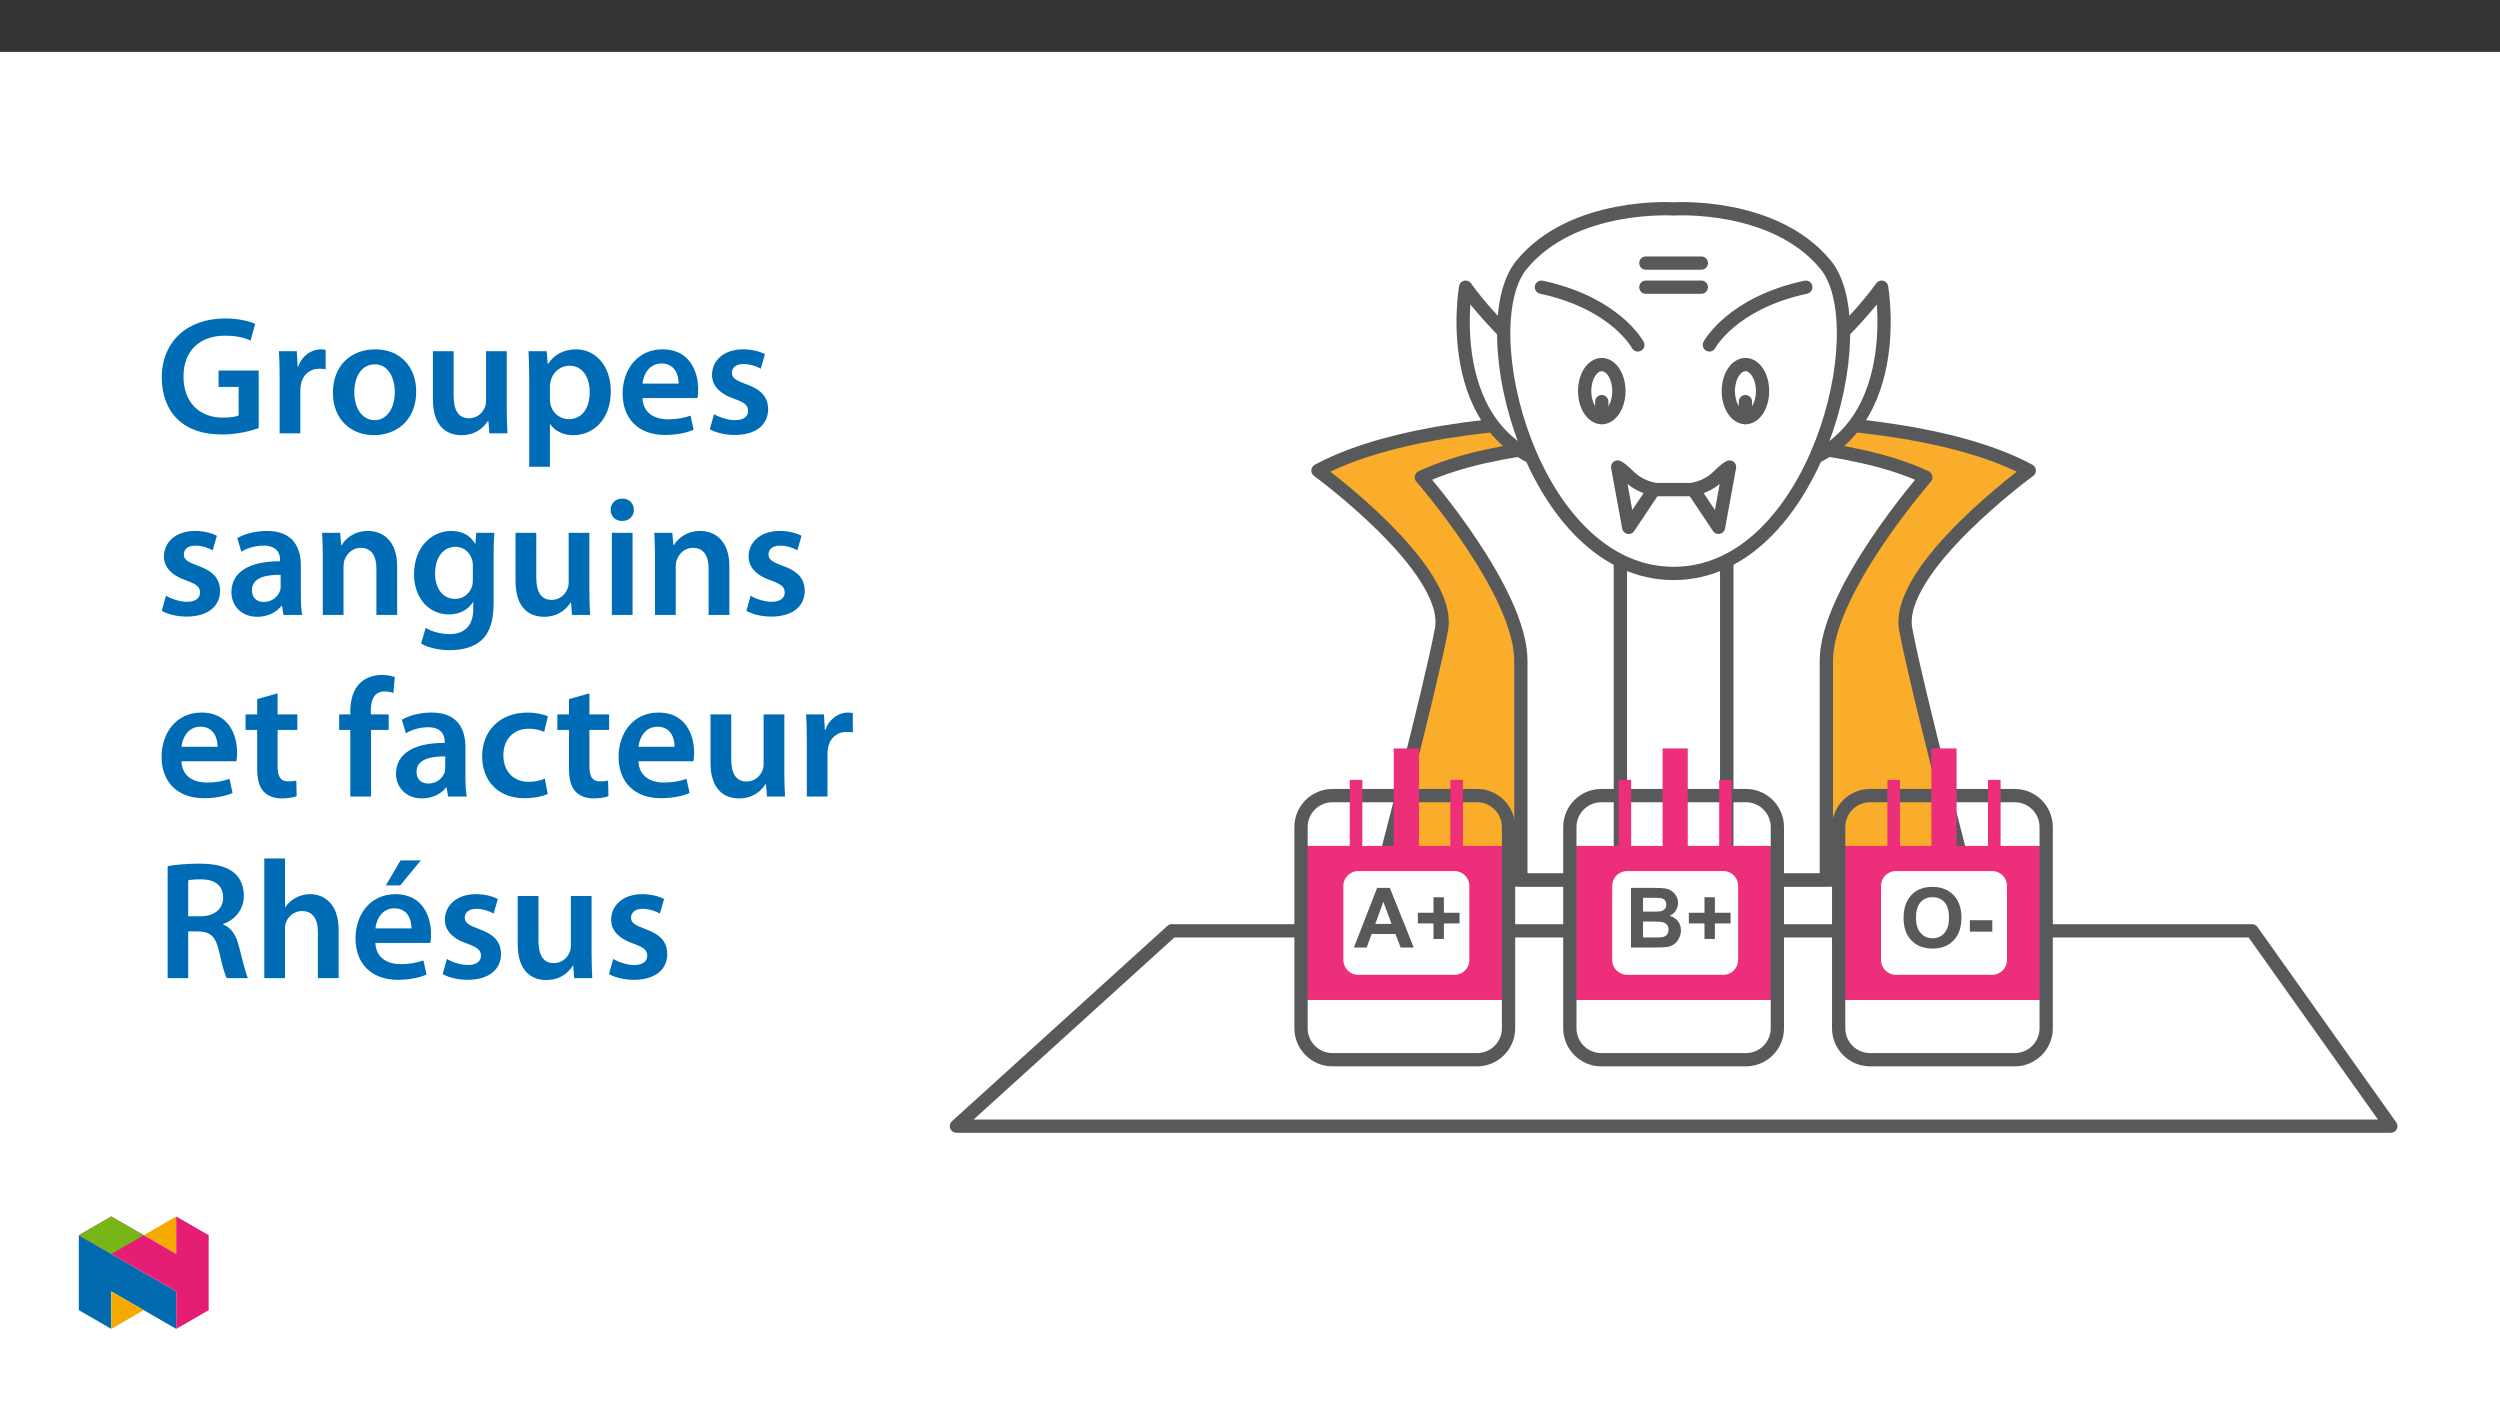 ﻿<?xml version="1.0" encoding="utf-8"?>
<svg xmlns="http://www.w3.org/2000/svg" xmlns:xlink="http://www.w3.org/1999/xlink" viewBox="0 0 960 540" version="1.1">
  <rect x="0" y="0" width="960" height="540" fill="#333333" stroke="none"/>
  <defs>
    <g>
      <symbol overflow="visible" id="glyph0-0">
        <path style="stroke:none;" d="M 4 0 L 4 -20 L 20 -20 L 20 0 Z M 4.5 -0.5 L 19.5 -0.5 L 19.5 -19.5 L 4.5 -19.5 Z M 4.5 -0.5 " />
      </symbol>
      <symbol overflow="visible" id="glyph0-1">
        <path style="stroke:none;" d="M 22.984 0 L 17.953 0 L 15.953 -5.203 L 6.797 -5.203 L 4.906 0 L 0 0 L 8.922 -22.906 L 13.812 -22.906 Z M 14.469 -9.062 L 11.312 -17.562 L 8.219 -9.062 Z M 14.469 -9.062 " />
      </symbol>
      <symbol overflow="visible" id="glyph0-2">
        <path style="stroke:none;" d="M 7.328 -3.297 L 7.328 -9.25 L 1.328 -9.25 L 1.328 -13.359 L 7.328 -13.359 L 7.328 -19.312 L 11.328 -19.312 L 11.328 -13.359 L 17.344 -13.359 L 17.344 -9.25 L 11.328 -9.25 L 11.328 -3.297 Z M 7.328 -3.297 " />
      </symbol>
      <symbol overflow="visible" id="glyph0-3">
        <path style="stroke:none;" d="M 2.344 -22.906 L 11.5 -22.906 C 13.312 -22.906 14.66 -22.828 15.547 -22.672 C 16.441 -22.523 17.238 -22.211 17.938 -21.734 C 18.645 -21.254 19.234 -20.613 19.703 -19.812 C 20.172 -19.02 20.406 -18.129 20.406 -17.141 C 20.406 -16.066 20.113 -15.082 19.531 -14.188 C 18.957 -13.289 18.176 -12.617 17.188 -12.172 C 18.582 -11.766 19.656 -11.07 20.406 -10.094 C 21.156 -9.113 21.531 -7.961 21.531 -6.641 C 21.531 -5.598 21.285 -4.582 20.797 -3.594 C 20.316 -2.613 19.656 -1.828 18.812 -1.234 C 17.977 -0.648 16.945 -0.289 15.719 -0.156 C 14.945 -0.07 13.086 -0.02 10.141 0 L 2.344 0 Z M 6.969 -19.094 L 6.969 -13.797 L 10 -13.797 C 11.801 -13.797 12.922 -13.82 13.359 -13.875 C 14.148 -13.969 14.77 -14.238 15.219 -14.688 C 15.676 -15.145 15.906 -15.742 15.906 -16.484 C 15.906 -17.191 15.707 -17.766 15.312 -18.203 C 14.926 -18.648 14.348 -18.922 13.578 -19.016 C 13.117 -19.066 11.801 -19.094 9.625 -19.094 Z M 6.969 -9.984 L 6.969 -3.859 L 11.25 -3.859 C 12.914 -3.859 13.973 -3.906 14.422 -4 C 15.109 -4.125 15.664 -4.426 16.094 -4.906 C 16.531 -5.395 16.75 -6.047 16.75 -6.859 C 16.75 -7.547 16.582 -8.129 16.25 -8.609 C 15.914 -9.086 15.43 -9.438 14.797 -9.656 C 14.172 -9.875 12.805 -9.984 10.703 -9.984 Z M 6.969 -9.984 " />
      </symbol>
      <symbol overflow="visible" id="glyph0-4">
        <path style="stroke:none;" d="M 1.391 -11.312 C 1.391 -13.645 1.738 -15.602 2.438 -17.188 C 2.957 -18.352 3.664 -19.398 4.562 -20.328 C 5.469 -21.254 6.457 -21.941 7.531 -22.391 C 8.957 -22.992 10.602 -23.297 12.469 -23.297 C 15.844 -23.297 18.539 -22.25 20.562 -20.156 C 22.594 -18.062 23.609 -15.148 23.609 -11.422 C 23.609 -7.723 22.602 -4.828 20.594 -2.734 C 18.582 -0.648 15.895 0.391 12.531 0.391 C 9.125 0.391 6.414 -0.645 4.406 -2.719 C 2.395 -4.801 1.391 -7.664 1.391 -11.312 Z M 6.156 -11.469 C 6.156 -8.875 6.754 -6.906 7.953 -5.562 C 9.148 -4.227 10.672 -3.562 12.516 -3.562 C 14.359 -3.562 15.867 -4.223 17.047 -5.547 C 18.234 -6.879 18.828 -8.875 18.828 -11.531 C 18.828 -14.156 18.25 -16.113 17.094 -17.406 C 15.945 -18.695 14.422 -19.344 12.516 -19.344 C 10.609 -19.344 9.07 -18.688 7.906 -17.375 C 6.738 -16.07 6.156 -14.102 6.156 -11.469 Z M 6.156 -11.469 " />
      </symbol>
      <symbol overflow="visible" id="glyph0-5">
        <path style="stroke:none;" d="M 1.797 -6.109 L 1.797 -10.5 L 10.422 -10.5 L 10.422 -6.109 Z M 1.797 -6.109 " />
      </symbol>
      <symbol overflow="visible" id="glyph1-0">
        <path style="stroke:none;" d="M 0 0 L 32.375 0 L 32.375 -45.328 L 0 -45.328 Z M 16.188 -25.578 L 5.188 -42.094 L 27.188 -42.094 Z M 18.125 -22.656 L 29.141 -39.172 L 29.141 -6.156 Z M 5.188 -3.234 L 16.188 -19.75 L 27.188 -3.234 Z M 3.234 -39.172 L 14.25 -22.656 L 3.234 -6.156 Z M 3.234 -39.172 " />
      </symbol>
      <symbol overflow="visible" id="glyph1-1">
        <path style="stroke:none;" d="M 39.562 -24.094 L 24.156 -24.094 L 24.156 -17.812 L 31.859 -17.812 L 31.859 -6.859 C 30.828 -6.406 28.75 -6.016 25.828 -6.016 C 16.766 -6.016 10.688 -11.906 10.688 -21.828 C 10.688 -31.984 17.219 -37.484 26.547 -37.484 C 31.141 -37.484 34.062 -36.719 36.453 -35.609 L 38.203 -42.016 C 36.188 -43 31.984 -44.094 26.609 -44.094 C 12.172 -44.094 2.391 -35.281 2.328 -21.438 C 2.328 -14.828 4.531 -9.062 8.422 -5.375 C 12.562 -1.422 18.188 0.453 25.578 0.453 C 31.344 0.453 36.781 -0.969 39.562 -2 Z M 39.562 -24.094 " />
      </symbol>
      <symbol overflow="visible" id="glyph1-2">
        <path style="stroke:none;" d="M 4.281 0 L 12.234 0 L 12.234 -16.375 C 12.234 -17.219 12.297 -18.062 12.438 -18.781 C 13.141 -22.406 15.797 -24.797 19.547 -24.797 C 20.531 -24.797 21.234 -24.734 21.953 -24.609 L 21.953 -32.047 C 21.297 -32.188 20.844 -32.25 20.078 -32.25 C 16.641 -32.25 12.953 -29.984 11.391 -25.578 L 11.203 -25.578 L 10.875 -31.531 L 4.016 -31.531 C 4.203 -28.75 4.281 -25.641 4.281 -21.375 Z M 4.281 0 " />
      </symbol>
      <symbol overflow="visible" id="glyph1-3">
        <path style="stroke:none;" d="M 18.578 -32.25 C 9.062 -32.25 2.266 -25.906 2.266 -15.547 C 2.266 -5.375 9.188 0.719 18.062 0.719 C 26.094 0.719 34.25 -4.469 34.25 -16.062 C 34.25 -25.641 27.969 -32.25 18.578 -32.25 Z M 18.391 -26.484 C 23.828 -26.484 26.031 -20.781 26.031 -15.859 C 26.031 -9.453 22.859 -5.047 18.328 -5.047 C 13.531 -5.047 10.484 -9.641 10.484 -15.734 C 10.484 -20.984 12.75 -26.484 18.391 -26.484 Z M 18.391 -26.484 " />
      </symbol>
      <symbol overflow="visible" id="glyph1-4">
        <path style="stroke:none;" d="M 32.5 -31.531 L 24.547 -31.531 L 24.547 -12.5 C 24.547 -11.594 24.406 -10.688 24.094 -10.031 C 23.312 -7.969 21.234 -5.766 18 -5.766 C 13.797 -5.766 12.109 -9.125 12.109 -14.375 L 12.109 -31.531 L 4.141 -31.531 L 4.141 -13.016 C 4.141 -2.719 9.391 0.719 15.094 0.719 C 20.781 0.719 23.891 -2.531 25.25 -4.734 L 25.453 -4.734 L 25.828 0 L 32.766 0 C 32.641 -2.594 32.5 -5.703 32.5 -9.453 Z M 32.5 -31.531 " />
      </symbol>
      <symbol overflow="visible" id="glyph1-5">
        <path style="stroke:none;" d="M 4.281 12.828 L 12.234 12.828 L 12.234 -3.5 L 12.375 -3.5 C 13.984 -0.969 17.281 0.719 21.234 0.719 C 28.422 0.719 35.609 -4.797 35.609 -16.188 C 35.609 -26.031 29.594 -32.25 22.344 -32.25 C 17.547 -32.25 13.859 -30.234 11.531 -26.672 L 11.391 -26.672 L 11 -31.531 L 4.016 -31.531 C 4.141 -28.562 4.281 -25.188 4.281 -21.047 Z M 12.234 -18.062 C 12.234 -18.719 12.375 -19.422 12.5 -20.078 C 13.344 -23.562 16.375 -25.969 19.688 -25.969 C 24.797 -25.969 27.516 -21.438 27.516 -15.859 C 27.516 -9.641 24.547 -5.438 19.484 -5.438 C 16.062 -5.438 13.281 -7.766 12.438 -11 C 12.297 -11.719 12.234 -12.438 12.234 -13.203 Z M 12.234 -18.062 " />
      </symbol>
      <symbol overflow="visible" id="glyph1-6">
        <path style="stroke:none;" d="M 31.016 -13.531 C 31.141 -14.25 31.281 -15.406 31.281 -16.906 C 31.281 -23.828 27.906 -32.25 17.672 -32.25 C 7.578 -32.25 2.266 -24.016 2.266 -15.281 C 2.266 -5.641 8.281 0.641 18.516 0.641 C 23.047 0.641 26.812 -0.188 29.531 -1.359 L 28.359 -6.797 C 25.906 -5.953 23.312 -5.375 19.625 -5.375 C 14.5 -5.375 10.094 -7.828 9.906 -13.531 Z M 9.906 -19.094 C 10.234 -22.344 12.297 -26.812 17.219 -26.812 C 22.531 -26.812 23.828 -22.016 23.766 -19.094 Z M 9.906 -19.094 " />
      </symbol>
      <symbol overflow="visible" id="glyph1-7">
        <path style="stroke:none;" d="M 2.328 -1.547 C 4.656 -0.266 8.094 0.641 11.906 0.641 C 20.266 0.641 24.734 -3.5 24.734 -9.266 C 24.672 -13.922 22.078 -16.828 16.312 -18.844 C 12.297 -20.328 10.812 -21.234 10.812 -23.25 C 10.812 -25.188 12.375 -26.609 15.219 -26.609 C 18 -26.609 20.594 -25.578 21.891 -24.797 L 23.5 -30.375 C 21.625 -31.406 18.578 -32.25 15.094 -32.25 C 7.766 -32.25 3.172 -27.969 3.172 -22.406 C 3.172 -18.641 5.703 -15.281 11.844 -13.203 C 15.734 -11.781 17.031 -10.75 17.031 -8.609 C 17.031 -6.547 15.469 -5.047 11.984 -5.047 C 9.125 -5.047 5.703 -6.281 3.953 -7.375 Z M 2.328 -1.547 " />
      </symbol>
      <symbol overflow="visible" id="glyph1-8">
        <path style="stroke:none;" d="M 28.75 -18.906 C 28.75 -25.828 25.828 -32.25 15.734 -32.25 C 10.75 -32.25 6.672 -30.891 4.344 -29.469 L 5.891 -24.281 C 8.031 -25.641 11.266 -26.609 14.375 -26.609 C 19.938 -26.609 20.781 -23.188 20.781 -21.109 L 20.781 -20.594 C 9.125 -20.656 2.078 -16.578 2.078 -8.672 C 2.078 -3.891 5.641 0.719 11.984 0.719 C 16.125 0.719 19.422 -1.031 21.297 -3.5 L 21.5 -3.5 L 22.078 0 L 29.266 0 C 28.875 -1.938 28.75 -4.734 28.75 -7.578 Z M 20.984 -11.078 C 20.984 -10.484 20.984 -9.906 20.781 -9.328 C 20 -7.062 17.734 -4.984 14.5 -4.984 C 11.984 -4.984 9.969 -6.406 9.969 -9.516 C 9.969 -14.312 15.344 -15.469 20.984 -15.406 Z M 20.984 -11.078 " />
      </symbol>
      <symbol overflow="visible" id="glyph1-9">
        <path style="stroke:none;" d="M 4.281 0 L 12.234 0 L 12.234 -18.578 C 12.234 -19.484 12.375 -20.469 12.625 -21.109 C 13.469 -23.5 15.672 -25.766 18.844 -25.766 C 23.188 -25.766 24.859 -22.344 24.859 -17.812 L 24.859 0 L 32.828 0 L 32.828 -18.719 C 32.828 -28.688 27.125 -32.25 21.625 -32.25 C 16.375 -32.25 12.953 -29.266 11.531 -26.812 L 11.328 -26.812 L 10.938 -31.531 L 4.016 -31.531 C 4.141 -28.812 4.281 -25.766 4.281 -22.141 Z M 4.281 0 " />
      </symbol>
      <symbol overflow="visible" id="glyph1-10">
        <path style="stroke:none;" d="M 32.828 -22.469 C 32.828 -26.812 32.953 -29.391 33.094 -31.531 L 26.156 -31.531 L 25.828 -27.328 L 25.703 -27.328 C 24.219 -29.922 21.438 -32.25 16.578 -32.25 C 9 -32.25 2.266 -25.969 2.266 -15.609 C 2.266 -6.672 7.828 -0.188 15.672 -0.188 C 19.875 -0.188 23.047 -2.078 24.859 -4.859 L 25 -4.859 L 25 -2.141 C 25 4.656 21.109 7.375 15.922 7.375 C 12.109 7.375 8.734 6.156 6.734 4.984 L 4.984 11 C 7.703 12.625 11.984 13.531 16 13.531 C 20.328 13.531 24.922 12.625 28.172 9.719 C 31.469 6.734 32.828 2 32.828 -4.594 Z M 24.859 -13.797 C 24.859 -12.891 24.797 -11.781 24.547 -11 C 23.641 -8.094 21.047 -6.156 18.062 -6.156 C 13.078 -6.156 10.359 -10.484 10.359 -15.859 C 10.359 -22.281 13.656 -26.156 18.125 -26.156 C 21.5 -26.156 23.766 -23.953 24.609 -21.047 C 24.797 -20.391 24.859 -19.688 24.859 -18.906 Z M 24.859 -13.797 " />
      </symbol>
      <symbol overflow="visible" id="glyph1-11">
        <path style="stroke:none;" d="M 12.234 0 L 12.234 -31.531 L 4.281 -31.531 L 4.281 0 Z M 8.281 -44.672 C 5.641 -44.672 3.812 -42.797 3.812 -40.344 C 3.812 -38.016 5.562 -36.062 8.219 -36.062 C 11 -36.062 12.75 -38.016 12.75 -40.344 C 12.688 -42.797 11 -44.672 8.281 -44.672 Z M 8.281 -44.672 " />
      </symbol>
      <symbol overflow="visible" id="glyph1-12">
        <path style="stroke:none;" d="M 5.562 -37.422 L 5.562 -31.531 L 1.094 -31.531 L 1.094 -25.578 L 5.562 -25.578 L 5.562 -10.75 C 5.562 -6.609 6.344 -3.688 8.094 -1.875 C 9.578 -0.266 11.984 0.719 14.953 0.719 C 17.422 0.719 19.547 0.328 20.719 -0.125 L 20.594 -6.156 C 19.688 -5.891 18.906 -5.828 17.484 -5.828 C 14.438 -5.828 13.406 -7.766 13.406 -11.656 L 13.406 -25.578 L 20.984 -25.578 L 20.984 -31.531 L 13.406 -31.531 L 13.406 -39.625 Z M 5.562 -37.422 " />
      </symbol>
      <symbol overflow="visible" id="glyph1-13">
        <path style="stroke:none;" d="M 13.141 0 L 13.141 -25.578 L 19.938 -25.578 L 19.938 -31.531 L 13.078 -31.531 L 13.078 -33.156 C 13.078 -37.031 14.375 -40.344 18.328 -40.344 C 19.812 -40.344 20.844 -40.078 21.75 -39.75 L 22.281 -45.906 C 21.047 -46.297 19.359 -46.688 17.219 -46.688 C 14.438 -46.688 11.328 -45.844 9 -43.641 C 6.281 -41.047 5.188 -36.969 5.188 -32.891 L 5.188 -31.531 L 0.906 -31.531 L 0.906 -25.578 L 5.188 -25.578 L 5.188 0 Z M 13.141 0 " />
      </symbol>
      <symbol overflow="visible" id="glyph1-14">
        <path style="stroke:none;" d="M 26.359 -6.859 C 24.797 -6.219 22.797 -5.641 20.078 -5.641 C 14.641 -5.641 10.422 -9.328 10.422 -15.797 C 10.359 -21.562 13.984 -26.031 20.078 -26.031 C 22.922 -26.031 24.797 -25.453 26.094 -24.797 L 27.516 -30.828 C 25.703 -31.594 22.734 -32.25 19.812 -32.25 C 8.734 -32.25 2.266 -24.922 2.266 -15.469 C 2.266 -5.703 8.672 0.641 18.516 0.641 C 22.469 0.641 25.766 -0.188 27.453 -0.969 Z M 26.359 -6.859 " />
      </symbol>
      <symbol overflow="visible" id="glyph1-15">
        <path style="stroke:none;" d="M 4.594 0 L 12.5 0 L 12.5 -17.938 L 16.516 -17.938 C 21.047 -17.812 23.047 -16 24.344 -10.297 C 25.516 -4.859 26.609 -1.297 27.266 0 L 35.422 0 C 34.578 -1.688 33.406 -6.734 31.984 -12.172 C 30.953 -16.375 29.078 -19.422 25.906 -20.594 L 25.906 -20.781 C 30.047 -22.203 33.859 -26.031 33.859 -31.656 C 33.859 -35.422 32.5 -38.469 30.109 -40.469 C 27.125 -42.922 22.922 -43.969 16.641 -43.969 C 12.047 -43.969 7.641 -43.578 4.594 -43 Z M 12.5 -37.562 C 13.281 -37.75 14.891 -37.938 17.422 -37.938 C 22.594 -37.938 25.906 -35.672 25.906 -30.953 C 25.906 -26.609 22.594 -23.766 17.219 -23.766 L 12.5 -23.766 Z M 12.5 -37.562 " />
      </symbol>
      <symbol overflow="visible" id="glyph1-16">
        <path style="stroke:none;" d="M 4.281 0 L 12.234 0 L 12.234 -18.906 C 12.234 -19.75 12.297 -20.594 12.562 -21.297 C 13.469 -23.703 15.672 -25.766 18.781 -25.766 C 23.188 -25.766 24.859 -22.281 24.859 -17.734 L 24.859 0 L 32.828 0 L 32.828 -18.578 C 32.828 -28.688 27.188 -32.25 21.828 -32.25 C 19.812 -32.25 17.938 -31.734 16.312 -30.828 C 14.703 -29.984 13.344 -28.75 12.375 -27.266 L 12.234 -27.266 L 12.234 -45.969 L 4.281 -45.969 Z M 4.281 0 " />
      </symbol>
      <symbol overflow="visible" id="glyph1-17">
        <path style="stroke:none;" d="M 31.016 -13.531 C 31.141 -14.25 31.281 -15.406 31.281 -16.906 C 31.281 -23.828 27.906 -32.25 17.672 -32.25 C 7.578 -32.25 2.266 -24.016 2.266 -15.281 C 2.266 -5.641 8.281 0.641 18.516 0.641 C 23.047 0.641 26.812 -0.188 29.531 -1.359 L 28.359 -6.797 C 25.906 -5.953 23.312 -5.375 19.625 -5.375 C 14.5 -5.375 10.094 -7.828 9.906 -13.531 Z M 9.906 -19.094 C 10.234 -22.344 12.297 -26.812 17.219 -26.812 C 22.531 -26.812 23.828 -22.016 23.766 -19.094 Z M 19.547 -45.203 L 13.922 -35.609 L 19.422 -35.609 L 27.328 -45.203 Z M 19.547 -45.203 " />
      </symbol>
    </g>
    <clipPath id="clip1">
      <path d="M 574 77.598 L 711 77.598 L 711 223 L 574 223 Z M 574 77.598 " />
    </clipPath>
    <clipPath id="clip2">
      <path d="M 364.715 354 L 920.613 354 L 920.613 434.992 L 364.715 434.992 Z M 364.715 354 " />
    </clipPath>
    <clipPath id="clip4">
      <path d="M 0.891 4 L 42 4 L 42 28 L 0.891 28 Z M 0.891 4 " />
    </clipPath>
    <clipPath id="clip3">
      <rect width="43" height="40" />
    </clipPath>
    <g id="surface7" clip-path="url(#clip3)">
      <g clip-path="url(#clip4)" clip-rule="nonzero">
        <g style="fill:rgb(34.499%,34.9%,35.699%);fill-opacity:1;">
          <use xlink:href="#glyph0-1" x="0.892" y="27.856" />
          <use xlink:href="#glyph0-2" x="24.129" y="27.856" />
        </g>
      </g>
    </g>
    <clipPath id="clip5">
      <rect width="43" height="40" />
    </clipPath>
    <g id="surface10" clip-path="url(#clip5)">
      <g style="fill:rgb(34.499%,34.9%,35.699%);fill-opacity:1;">
        <use xlink:href="#glyph0-3" x="0.957" y="27.856" />
        <use xlink:href="#glyph0-2" x="24.195" y="27.856" />
      </g>
    </g>
    <clipPath id="clip7">
      <path d="M 1 4 L 36.336 4 L 36.336 29 L 1 29 Z M 1 4 " />
    </clipPath>
    <clipPath id="clip6">
      <rect width="37" height="40" />
    </clipPath>
    <g id="surface9" clip-path="url(#clip6)">
      <g clip-path="url(#clip7)" clip-rule="nonzero">
        <g style="fill:rgb(34.499%,34.9%,35.699%);fill-opacity:1;">
          <use xlink:href="#glyph0-4" x="0.585" y="27.856" />
          <use xlink:href="#glyph0-5" x="25.624" y="27.856" />
        </g>
      </g>
    </g>
    <clipPath id="clip8">
      <path d="M 30.277 474 L 68 474 L 68 510.301 L 30.277 510.301 Z M 30.277 474 " />
    </clipPath>
    <clipPath id="clip9">
      <path d="M 42 495 L 56 495 L 56 510.301 L 42 510.301 Z M 42 495 " />
    </clipPath>
    <clipPath id="clip10">
      <path d="M 55 467.125 L 68 467.125 L 68 482 L 55 482 Z M 55 467.125 " />
    </clipPath>
    <clipPath id="clip11">
      <path d="M 30.277 467.125 L 80.133 467.125 L 80.133 510.301 L 30.277 510.301 Z M 30.277 467.125 " />
    </clipPath>
    <clipPath id="clip12">
      <path d="M 30.277 467.125 L 56 467.125 L 56 482 L 30.277 482 Z M 30.277 467.125 " />
    </clipPath>
  </defs>
  <g id="surface1">
    <path style=" stroke:none;fill-rule:nonzero;fill:rgb(100%,100%,100%);fill-opacity:1;" d="M 0 559.926 L 960 559.926 L 960 19.926 L 0 19.926 Z M 0 559.926 " />
    <path style=" stroke:none;fill-rule:nonzero;fill:rgb(98%,67.499%,16.899%);fill-opacity:1;" d="M 641.848 245.965 C 646.117 245.965 649.578 249.426 649.578 253.691 C 649.578 257.961 646.117 261.422 641.848 261.422 C 637.578 261.422 634.121 257.961 634.121 253.691 C 634.121 249.426 637.578 245.965 641.848 245.965 " />
    <path style="fill:none;stroke-width:6;stroke-linecap:round;stroke-linejoin:round;stroke:rgb(34.499%,34.9%,35.699%);stroke-opacity:1;stroke-miterlimit:4;" d="M 0 0 C 5.023 0 9.095 -4.071 9.095 -9.09 C 9.095 -14.113 5.023 -18.184 0 -18.184 C -5.023 -18.184 -9.09 -14.113 -9.09 -9.09 C -9.09 -4.071 -5.023 0 0 0 Z M 0 0 " transform="matrix(0.85,0,0,-0.85,641.847,245.965)" />
    <path style=" stroke:none;fill-rule:nonzero;fill:rgb(98%,67.499%,16.899%);fill-opacity:1;" d="M 641.848 280.066 C 646.117 280.066 649.578 283.527 649.578 287.797 C 649.578 292.062 646.117 295.523 641.848 295.523 C 637.578 295.523 634.121 292.062 634.121 287.797 C 634.121 283.527 637.578 280.066 641.848 280.066 " />
    <path style="fill:none;stroke-width:5.443;stroke-linecap:round;stroke-linejoin:round;stroke:rgb(34.499%,34.9%,35.699%);stroke-opacity:1;stroke-miterlimit:4;" d="M 0 0 C 5.023 0 9.095 -4.071 9.095 -9.094 C 9.095 -14.113 5.023 -18.184 0 -18.184 C -5.023 -18.184 -9.09 -14.113 -9.09 -9.094 C -9.09 -4.071 -5.023 0 0 0 Z M 0 0 " transform="matrix(0.85,0,0,-0.85,641.847,280.067)" />
    <path style=" stroke:none;fill-rule:nonzero;fill:rgb(98%,67.499%,16.899%);fill-opacity:1;" d="M 641.848 312.469 C 646.117 312.469 649.578 315.926 649.578 320.195 C 649.578 324.465 646.117 327.926 641.848 327.926 C 637.578 327.926 634.121 324.465 634.121 320.195 C 634.121 315.926 637.578 312.469 641.848 312.469 " />
    <path style="fill:none;stroke-width:5.443;stroke-linecap:round;stroke-linejoin:round;stroke:rgb(34.499%,34.9%,35.699%);stroke-opacity:1;stroke-miterlimit:4;" d="M 0 -0.001 C 5.023 -0.001 9.095 -4.068 9.095 -9.091 C 9.095 -14.114 5.023 -18.186 0 -18.186 C -5.023 -18.186 -9.09 -14.114 -9.09 -9.091 C -9.09 -4.068 -5.023 -0.001 0 -0.001 Z M 0 -0.001 " transform="matrix(0.85,0,0,-0.85,641.847,312.468)" />
    <path style="fill-rule:nonzero;fill:rgb(100%,100%,100%);fill-opacity:1;stroke-width:6;stroke-linecap:round;stroke-linejoin:round;stroke:rgb(34.499%,34.9%,35.699%);stroke-opacity:1;stroke-miterlimit:4;" d="M 252.717 281.655 L 401.283 281.655 L 401.283 114.284 L 252.717 114.284 Z M 252.717 281.655 " transform="matrix(0.85,0,0,-0.85,364.714,434.993)" />
    <path style=" stroke:none;fill-rule:nonzero;fill:rgb(98%,67.499%,16.899%);fill-opacity:1;" d="M 506.094 180.699 C 506.094 180.699 557.82 218.484 553.527 241.672 C 549.23 264.859 529.938 337.852 529.938 337.852 L 622.223 337.852 L 622.223 160.949 C 587.875 160.949 536.352 164.387 506.094 180.699 " />
    <path style="fill:none;stroke-width:6;stroke-linecap:round;stroke-linejoin:round;stroke:rgb(34.499%,34.9%,35.699%);stroke-opacity:1;stroke-miterlimit:4;" d="M -0.002 0.002 C -0.002 0.002 60.852 -44.451 55.802 -71.731 C 50.747 -99.01 28.049 -184.883 28.049 -184.883 L 136.62 -184.883 L 136.62 23.237 C 96.211 23.237 35.595 19.193 -0.002 0.002 Z M -0.002 0.002 " transform="matrix(0.85,0,0,-0.85,506.096,180.701)" />
    <path style="fill-rule:nonzero;fill:rgb(100%,100%,100%);fill-opacity:1;stroke-width:6;stroke-linecap:round;stroke-linejoin:round;stroke:rgb(34.499%,34.9%,35.699%);stroke-opacity:1;stroke-miterlimit:4;" d="M -0.002 0.002 C -0.002 0.002 -55.563 0.002 -89.915 -16.165 C -89.915 -16.165 -44.956 -67.691 -44.956 -99.01 L -44.956 -198.017 L -0.002 -198.017 Z M -0.002 0.002 " transform="matrix(0.85,0,0,-0.85,622.224,169.537)" />
    <path style=" stroke:none;fill-rule:nonzero;fill:rgb(98%,67.499%,16.899%);fill-opacity:1;" d="M 779.23 180.699 C 779.23 180.699 727.508 218.484 731.801 241.672 C 736.094 264.859 755.391 337.852 755.391 337.852 L 663.102 337.852 L 663.102 160.949 C 697.453 160.949 748.977 164.387 779.23 180.699 " />
    <path style="fill:none;stroke-width:6;stroke-linecap:round;stroke-linejoin:round;stroke:rgb(34.499%,34.9%,35.699%);stroke-opacity:1;stroke-miterlimit:4;" d="M -0.002 0.002 C -0.002 0.002 -60.852 -44.451 -55.801 -71.731 C -50.751 -99.01 -28.049 -184.883 -28.049 -184.883 L -136.624 -184.883 L -136.624 23.237 C -96.211 23.237 -35.595 19.193 -0.002 0.002 Z M -0.002 0.002 " transform="matrix(0.85,0,0,-0.85,779.232,180.701)" />
    <path style="fill-rule:nonzero;fill:rgb(100%,100%,100%);fill-opacity:1;stroke-width:6;stroke-linecap:round;stroke-linejoin:round;stroke:rgb(34.499%,34.9%,35.699%);stroke-opacity:1;stroke-miterlimit:4;" d="M -0.001 0.002 C -0.001 0.002 55.564 0.002 89.916 -16.165 C 89.916 -16.165 44.958 -67.691 44.958 -99.01 L 44.958 -198.017 L -0.001 -198.017 Z M -0.001 0.002 " transform="matrix(0.85,0,0,-0.85,663.103,169.537)" />
    <path style="fill-rule:nonzero;fill:rgb(100%,100%,100%);fill-opacity:1;stroke-width:6;stroke-linecap:round;stroke-linejoin:round;stroke:rgb(34.499%,34.9%,35.699%);stroke-opacity:1;stroke-miterlimit:4;" d="M -0.002 -0.002 C -0.002 -0.002 -23.237 20.205 -35.36 37.379 C -35.36 37.379 -48.495 -37.382 15.154 -45.461 " transform="matrix(0.85,0,0,-0.85,592.857,142.057)" />
    <path style="fill-rule:nonzero;fill:rgb(100%,100%,100%);fill-opacity:1;stroke-width:6;stroke-linecap:round;stroke-linejoin:round;stroke:rgb(34.499%,34.9%,35.699%);stroke-opacity:1;stroke-miterlimit:4;" d="M 0.001 -0.002 C 0.001 -0.002 23.237 20.205 35.36 37.379 C 35.36 37.379 48.494 -37.382 -15.155 -45.461 " transform="matrix(0.85,0,0,-0.85,692.471,142.057)" />
    <path style=" stroke:none;fill-rule:nonzero;fill:rgb(100%,100%,100%);fill-opacity:1;" d="M 701.059 101.695 C 681.309 77.652 642.664 80.227 642.664 80.227 C 642.664 80.227 604.02 77.652 584.27 101.695 C 564.52 125.742 588.562 220.203 642.664 220.203 C 696.762 220.203 720.809 125.742 701.059 101.695 " />
    <g clip-path="url(#clip1)" clip-rule="nonzero">
      <path style="fill:none;stroke-width:6;stroke-linecap:round;stroke-linejoin:round;stroke:rgb(34.499%,34.9%,35.699%);stroke-opacity:1;stroke-miterlimit:4;" d="M -0 0.001 C -23.235 28.287 -68.7 25.258 -68.7 25.258 C -68.7 25.258 -114.164 28.287 -137.399 0.001 C -160.634 -28.289 -132.348 -139.42 -68.7 -139.42 C -5.055 -139.42 23.235 -28.289 -0 0.001 Z M -0 0.001 " transform="matrix(0.85,0,0,-0.85,701.059,101.696)" />
    </g>
    <path style="fill:none;stroke-width:6;stroke-linecap:round;stroke-linejoin:round;stroke:rgb(34.499%,34.9%,35.699%);stroke-opacity:1;stroke-miterlimit:4;" d="M 0.001 -0.002 L -11.382 -17.056 L -16.368 10.196 C -13.477 8.707 -11.409 5.706 -8.404 3.638 C -5.954 1.983 -3.202 0.83 -0.302 0.246 Z M 0.001 -0.002 " transform="matrix(0.85,0,0,-0.85,635.096,188.002)" />
    <path style="fill:none;stroke-width:6;stroke-linecap:round;stroke-linejoin:round;stroke:rgb(34.499%,34.9%,35.699%);stroke-opacity:1;stroke-miterlimit:4;" d="M -0.002 -0.002 L 11.381 -17.056 L 16.368 10.196 C 13.477 8.707 11.409 5.706 8.403 3.638 C 5.954 1.983 3.201 0.83 0.301 0.246 Z M -0.002 -0.002 " transform="matrix(0.85,0,0,-0.85,650.232,188.002)" />
    <path style=" stroke:none;fill-rule:nonzero;fill:rgb(100%,100%,100%);fill-opacity:1;" d="M 615.078 139.988 C 611.449 139.988 608.508 144.547 608.508 150.176 C 608.508 155.801 611.449 160.363 615.078 160.363 C 618.711 160.363 621.652 155.801 621.652 150.176 C 621.652 144.547 618.711 139.988 615.078 139.988 " />
    <path style="fill:none;stroke-width:6;stroke-linecap:round;stroke-linejoin:round;stroke:rgb(34.499%,34.9%,35.699%);stroke-opacity:1;stroke-miterlimit:4;" d="M -0.002 -0.002 C -4.271 -0.002 -7.732 -5.365 -7.732 -11.987 C -7.732 -18.605 -4.271 -23.972 -0.002 -23.972 C 4.272 -23.972 7.732 -18.605 7.732 -11.987 C 7.732 -5.365 4.272 -0.002 -0.002 -0.002 Z M -0.002 -0.002 " transform="matrix(0.85,0,0,-0.85,615.08,139.987)" />
    <path style=" stroke:none;fill-rule:nonzero;fill:rgb(100%,100%,100%);fill-opacity:1;" d="M 670.25 139.988 C 673.879 139.988 676.82 144.547 676.82 150.176 C 676.82 155.801 673.879 160.363 670.25 160.363 C 666.617 160.363 663.676 155.801 663.676 150.176 C 663.676 144.547 666.617 139.988 670.25 139.988 " />
    <path style="fill:none;stroke-width:6;stroke-linecap:round;stroke-linejoin:round;stroke:rgb(34.499%,34.9%,35.699%);stroke-opacity:1;stroke-miterlimit:4;" d="M 0.002 -0.002 C 4.271 -0.002 7.731 -5.365 7.731 -11.987 C 7.731 -18.605 4.271 -23.972 0.002 -23.972 C -4.272 -23.972 -7.733 -18.605 -7.733 -11.987 C -7.733 -5.365 -4.272 -0.002 0.002 -0.002 Z M 0.002 -0.002 " transform="matrix(0.85,0,0,-0.85,670.249,139.987)" />
    <path style="fill:none;stroke-width:6;stroke-linecap:round;stroke-linejoin:round;stroke:rgb(34.499%,34.9%,35.699%);stroke-opacity:1;stroke-miterlimit:4;" d="M -0.001 -0.002 C -0.001 -0.002 -9.982 18.845 -43.548 26.078 " transform="matrix(0.85,0,0,-0.85,628.922,132.448)" />
    <path style="fill:none;stroke-width:6;stroke-linecap:round;stroke-linejoin:round;stroke:rgb(34.499%,34.9%,35.699%);stroke-opacity:1;stroke-miterlimit:4;" d="M -0 -0.002 C -0 -0.002 9.977 18.845 43.548 26.078 " transform="matrix(0.85,0,0,-0.85,656.406,132.448)" />
    <path style="fill:none;stroke-width:6;stroke-linecap:round;stroke-linejoin:round;stroke:rgb(34.499%,34.9%,35.699%);stroke-opacity:1;stroke-miterlimit:4;" d="M 0.002 -0.002 L 18.109 -0.002 " transform="matrix(0.85,0,0,-0.85,634.967,188.002)" />
    <path style="fill:none;stroke-width:6;stroke-linecap:round;stroke-linejoin:round;stroke:rgb(34.499%,34.9%,35.699%);stroke-opacity:1;stroke-miterlimit:4;" d="M -0.002 0 L -0.002 7.216 " transform="matrix(0.85,0,0,-0.85,615.08,160.364)" />
    <path style="fill:none;stroke-width:6;stroke-linecap:round;stroke-linejoin:round;stroke:rgb(34.499%,34.9%,35.699%);stroke-opacity:1;stroke-miterlimit:4;" d="M 0.002 0 L 0.002 7.216 " transform="matrix(0.85,0,0,-0.85,670.249,160.364)" />
    <path style="fill:none;stroke-width:6;stroke-linecap:round;stroke-linejoin:round;stroke:rgb(34.499%,34.9%,35.699%);stroke-opacity:1;stroke-miterlimit:4;" d="M -0.002 0.001 L 25.072 0.001 " transform="matrix(0.85,0,0,-0.85,632.009,101.021)" />
    <path style="fill:none;stroke-width:6;stroke-linecap:round;stroke-linejoin:round;stroke:rgb(34.499%,34.9%,35.699%);stroke-opacity:1;stroke-miterlimit:4;" d="M -0.002 0.001 L 25.072 0.001 " transform="matrix(0.85,0,0,-0.85,632.009,110.274)" />
    <g clip-path="url(#clip2)" clip-rule="nonzero">
      <path style="fill:none;stroke-width:6;stroke-linecap:round;stroke-linejoin:round;stroke:rgb(34.499%,34.9%,35.699%);stroke-opacity:1;stroke-miterlimit:4;" d="M -0.002 0.002 L -647.998 0.002 L -550.678 88.242 L -62.681 88.242 Z M -0.002 0.002 " transform="matrix(0.85,0,0,-0.85,918.064,432.443)" />
    </g>
    <path style=" stroke:none;fill-rule:nonzero;fill:rgb(92.899%,17.999%,47.8%);fill-opacity:1;" d="M 500.801 324.832 L 579.277 324.832 L 579.277 383.992 L 500.801 383.992 Z M 500.801 324.832 " />
    <path style="fill:none;stroke-width:6;stroke-linecap:round;stroke-linejoin:round;stroke:rgb(34.499%,34.9%,35.699%);stroke-opacity:1;stroke-miterlimit:4;" d="M -0.002 0 L 65.338 0 C 73.183 0 79.543 -6.36 79.543 -14.205 L 79.543 -105.11 C 79.543 -112.955 73.183 -119.315 65.338 -119.315 L -0.002 -119.315 C -7.846 -119.315 -14.202 -112.955 -14.202 -105.11 L -14.202 -14.205 C -14.202 -6.36 -7.846 0 -0.002 0 Z M -0.002 0 " transform="matrix(0.85,0,0,-0.85,511.666,305.512)" />
    <path style=" stroke:none;fill-rule:nonzero;fill:rgb(92.899%,17.999%,47.8%);fill-opacity:1;" d="M 518.305 299.477 L 523.137 299.477 L 523.137 329.66 L 518.305 329.66 Z M 518.305 299.477 " />
    <path style=" stroke:none;fill-rule:nonzero;fill:rgb(92.899%,17.999%,47.8%);fill-opacity:1;" d="M 556.941 299.477 L 561.77 299.477 L 561.77 329.66 L 556.941 329.66 Z M 556.941 299.477 " />
    <path style=" stroke:none;fill-rule:nonzero;fill:rgb(92.899%,17.999%,47.8%);fill-opacity:1;" d="M 535.207 287.402 L 544.867 287.402 L 544.867 329.66 L 535.207 329.66 Z M 535.207 287.402 " />
    <path style=" stroke:none;fill-rule:nonzero;fill:rgb(100%,100%,100%);fill-opacity:1;" d="M 521.539 334.488 L 558.535 334.488 C 561.68 334.488 564.23 337.039 564.23 340.18 L 564.23 368.641 C 564.23 371.785 561.68 374.332 558.535 374.332 L 521.539 374.332 C 518.398 374.332 515.848 371.785 515.848 368.641 L 515.848 340.18 C 515.848 337.039 518.398 334.488 521.539 334.488 " />
    <use xlink:href="#surface7" transform="matrix(1,0,0,1,519,336)" />
    <path style=" stroke:none;fill-rule:nonzero;fill:rgb(92.899%,17.999%,47.8%);fill-opacity:1;" d="M 604.027 324.832 L 682.508 324.832 L 682.508 383.992 L 604.027 383.992 Z M 604.027 324.832 " />
    <path style="fill:none;stroke-width:6;stroke-linecap:round;stroke-linejoin:round;stroke:rgb(34.499%,34.9%,35.699%);stroke-opacity:1;stroke-miterlimit:4;" d="M -0 0 L 65.34 0 C 73.184 0 79.545 -6.36 79.545 -14.205 L 79.545 -105.11 C 79.545 -112.955 73.184 -119.315 65.34 -119.315 L -0 -119.315 C -7.845 -119.315 -14.205 -112.955 -14.205 -105.11 L -14.205 -14.205 C -14.205 -6.36 -7.845 0 -0 0 Z M -0 0 " transform="matrix(0.85,0,0,-0.85,614.895,305.512)" />
    <path style=" stroke:none;fill-rule:nonzero;fill:rgb(92.899%,17.999%,47.8%);fill-opacity:1;" d="M 621.535 299.477 L 626.367 299.477 L 626.367 329.66 L 621.535 329.66 Z M 621.535 299.477 " />
    <path style=" stroke:none;fill-rule:nonzero;fill:rgb(92.899%,17.999%,47.8%);fill-opacity:1;" d="M 660.172 299.477 L 665 299.477 L 665 329.66 L 660.172 329.66 Z M 660.172 299.477 " />
    <path style=" stroke:none;fill-rule:nonzero;fill:rgb(92.899%,17.999%,47.8%);fill-opacity:1;" d="M 638.438 287.402 L 648.098 287.402 L 648.098 329.66 L 638.438 329.66 Z M 638.438 287.402 " />
    <path style=" stroke:none;fill-rule:nonzero;fill:rgb(100%,100%,100%);fill-opacity:1;" d="M 624.77 334.488 L 661.766 334.488 C 664.91 334.488 667.457 337.039 667.457 340.18 L 667.457 368.641 C 667.457 371.785 664.91 374.332 661.766 374.332 L 624.77 374.332 C 621.625 374.332 619.078 371.785 619.078 368.641 L 619.078 340.18 C 619.078 337.039 621.625 334.488 624.77 334.488 " />
    <use xlink:href="#surface10" transform="matrix(1,0,0,1,623,336)" />
    <path style=" stroke:none;fill-rule:nonzero;fill:rgb(92.899%,17.999%,47.8%);fill-opacity:1;" d="M 707.258 324.832 L 785.734 324.832 L 785.734 383.992 L 707.258 383.992 Z M 707.258 324.832 " />
    <path style="fill:none;stroke-width:6;stroke-linecap:round;stroke-linejoin:round;stroke:rgb(34.499%,34.9%,35.699%);stroke-opacity:1;stroke-miterlimit:4;" d="M 0.001 0 L 65.341 0 C 73.186 0 79.541 -6.36 79.541 -14.205 L 79.541 -105.11 C 79.541 -112.955 73.186 -119.315 65.341 -119.315 L 0.001 -119.315 C -7.844 -119.315 -14.204 -112.955 -14.204 -105.11 L -14.204 -14.205 C -14.204 -6.36 -7.844 0 0.001 0 Z M 0.001 0 " transform="matrix(0.85,0,0,-0.85,718.124,305.512)" />
    <path style=" stroke:none;fill-rule:nonzero;fill:rgb(92.899%,17.999%,47.8%);fill-opacity:1;" d="M 724.766 299.477 L 729.594 299.477 L 729.594 329.66 L 724.766 329.66 Z M 724.766 299.477 " />
    <path style=" stroke:none;fill-rule:nonzero;fill:rgb(92.899%,17.999%,47.8%);fill-opacity:1;" d="M 763.398 299.477 L 768.23 299.477 L 768.23 329.66 L 763.398 329.66 Z M 763.398 299.477 " />
    <path style=" stroke:none;fill-rule:nonzero;fill:rgb(92.899%,17.999%,47.8%);fill-opacity:1;" d="M 741.668 287.402 L 751.328 287.402 L 751.328 329.66 L 741.668 329.66 Z M 741.668 287.402 " />
    <path style=" stroke:none;fill-rule:nonzero;fill:rgb(100%,100%,100%);fill-opacity:1;" d="M 728 334.488 L 764.996 334.488 C 768.141 334.488 770.688 337.039 770.688 340.18 L 770.688 368.641 C 770.688 371.785 768.141 374.332 764.996 374.332 L 728 374.332 C 724.855 374.332 722.309 371.785 722.309 368.641 L 722.309 340.18 C 722.309 337.039 724.855 334.488 728 334.488 " />
    <use xlink:href="#surface9" transform="matrix(1,0,0,1,729,336)" />
    <g style="fill:rgb(0%,42.354%,71.373%);fill-opacity:1;">
      <use xlink:href="#glyph1-1" x="59.776" y="166.391" />
    </g>
    <g style="fill:rgb(0%,42.354%,71.373%);fill-opacity:1;">
      <use xlink:href="#glyph1-2" x="103.099" y="166.391" />
    </g>
    <g style="fill:rgb(0%,42.354%,71.373%);fill-opacity:1;">
      <use xlink:href="#glyph1-3" x="125.569" y="166.391" />
      <use xlink:href="#glyph1-4" x="162.092" y="166.391" />
      <use xlink:href="#glyph1-5" x="198.939" y="166.391" />
      <use xlink:href="#glyph1-6" x="236.822" y="166.391" />
      <use xlink:href="#glyph1-7" x="270.237" y="166.391" />
    </g>
    <g style="fill:rgb(0%,42.354%,71.373%);fill-opacity:1;">
      <use xlink:href="#glyph1-7" x="59.776" y="236.13" />
      <use xlink:href="#glyph1-8" x="86.78" y="236.13" />
      <use xlink:href="#glyph1-9" x="119.676" y="236.13" />
      <use xlink:href="#glyph1-10" x="156.717" y="236.13" />
      <use xlink:href="#glyph1-4" x="193.823" y="236.13" />
      <use xlink:href="#glyph1-11" x="230.67" y="236.13" />
      <use xlink:href="#glyph1-9" x="247.248" y="236.13" />
      <use xlink:href="#glyph1-7" x="284.289" y="236.13" />
    </g>
    <g style="fill:rgb(0%,42.354%,71.373%);fill-opacity:1;">
      <use xlink:href="#glyph1-6" x="59.776" y="305.868" />
      <use xlink:href="#glyph1-12" x="93.191" y="305.868" />
    </g>
    <g style="fill:rgb(0%,42.354%,71.373%);fill-opacity:1;">
      <use xlink:href="#glyph1-13" x="129.325" y="305.868" />
      <use xlink:href="#glyph1-8" x="149.983" y="305.868" />
      <use xlink:href="#glyph1-14" x="182.879" y="305.868" />
    </g>
    <g style="fill:rgb(0%,42.354%,71.373%);fill-opacity:1;">
      <use xlink:href="#glyph1-12" x="212.927" y="305.868" />
    </g>
    <g style="fill:rgb(0%,42.354%,71.373%);fill-opacity:1;">
      <use xlink:href="#glyph1-6" x="235.268" y="305.868" />
      <use xlink:href="#glyph1-4" x="268.683" y="305.868" />
      <use xlink:href="#glyph1-2" x="305.529" y="305.868" />
    </g>
    <g style="fill:rgb(0%,42.354%,71.373%);fill-opacity:1;">
      <use xlink:href="#glyph1-15" x="59.776" y="375.607" />
    </g>
    <g style="fill:rgb(0%,42.354%,71.373%);fill-opacity:1;">
      <use xlink:href="#glyph1-16" x="97.206" y="375.607" />
      <use xlink:href="#glyph1-17" x="134.247" y="375.607" />
      <use xlink:href="#glyph1-7" x="167.661" y="375.607" />
      <use xlink:href="#glyph1-4" x="194.665" y="375.607" />
      <use xlink:href="#glyph1-7" x="231.512" y="375.607" />
    </g>
    <g clip-path="url(#clip8)" clip-rule="nonzero">
      <path style=" stroke:none;fill-rule:nonzero;fill:rgb(0.8%,42%,68.999%);fill-opacity:1;" d="M 30.277 503.105 L 42.738 510.301 L 42.738 495.91 L 67.668 510.301 L 67.668 495.91 L 30.277 474.32 Z M 30.277 503.105 " />
    </g>
    <g clip-path="url(#clip9)" clip-rule="nonzero">
      <path style=" stroke:none;fill-rule:nonzero;fill:rgb(96.1%,66.699%,0%);fill-opacity:1;" d="M 42.738 510.301 L 55.203 503.105 L 42.738 495.91 Z M 42.738 510.301 " />
    </g>
    <g clip-path="url(#clip10)" clip-rule="nonzero">
      <path style=" stroke:none;fill-rule:nonzero;fill:rgb(96.1%,66.699%,0%);fill-opacity:1;" d="M 67.668 467.125 L 55.203 474.32 L 67.668 481.516 Z M 67.668 467.125 " />
    </g>
    <g clip-path="url(#clip11)" clip-rule="nonzero">
      <path style=" stroke:none;fill-rule:nonzero;fill:rgb(89.799%,11.4%,45.499%);fill-opacity:1;" d="M 67.668 467.125 L 67.668 481.516 L 42.738 467.125 L 30.277 474.32 L 67.668 495.91 L 67.668 510.301 L 80.133 503.105 L 80.133 474.32 Z M 67.668 467.125 " />
    </g>
    <g clip-path="url(#clip12)" clip-rule="nonzero">
      <path style=" stroke:none;fill-rule:nonzero;fill:rgb(47.099%,70.999%,9%);fill-opacity:1;" d="M 42.738 467.125 L 30.277 474.32 L 42.738 481.516 L 55.203 474.32 Z M 42.738 467.125 " />
    </g>
  </g>
</svg>